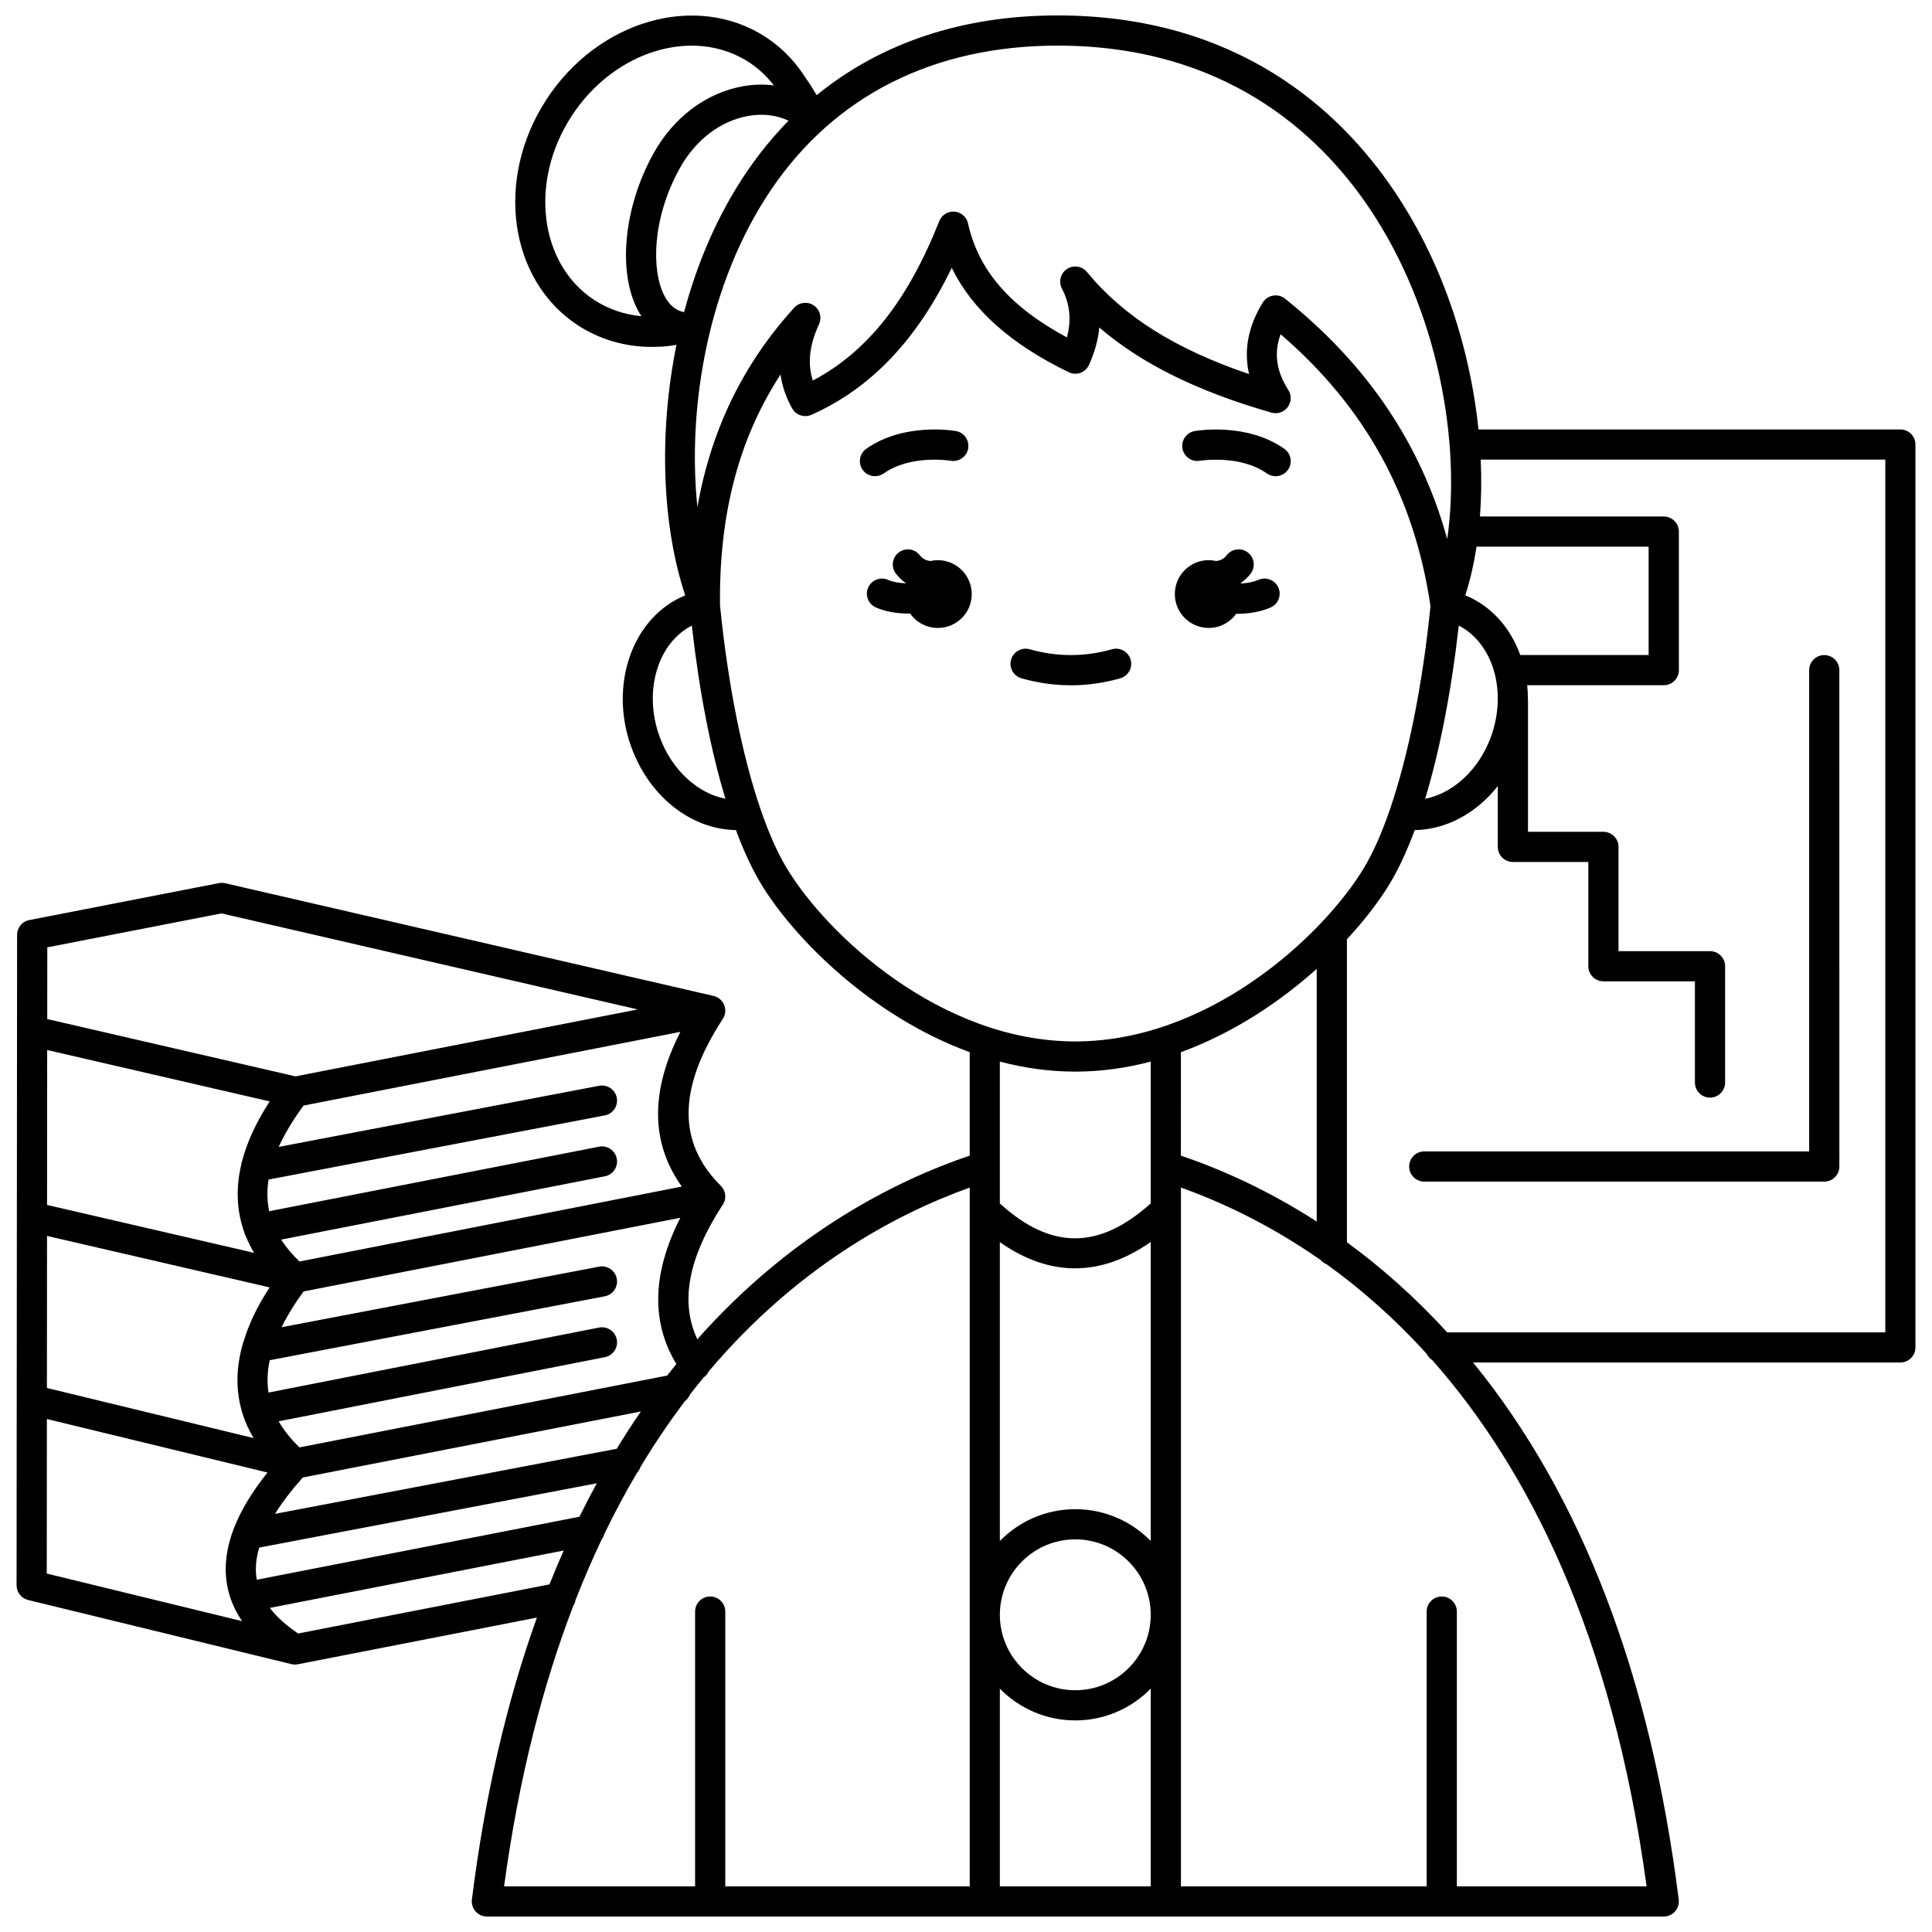 <?xml version="1.0" encoding="UTF-8"?>
<!-- Uploaded to: ICON Repo, www.svgrepo.com, Generator: ICON Repo Mixer Tools -->
<svg width="800px" height="800px" version="1.1" viewBox="144 144 512 512" xmlns="http://www.w3.org/2000/svg">
 <defs>
  <clipPath id="a">
   <path d="m148.09 148.09h503.81v503.81h-503.81z"/>
  </clipPath>
 </defs>
 <path d="m464.32 310.41c3.008 0 5.66-1.484 7.293-3.75 0.082 0 0.16 0.008 0.242 0.008 2.941 0 6.059-0.473 8.84-1.664 2.031-0.871 2.973-3.219 2.102-5.25-0.867-2.031-3.223-2.973-5.25-2.102-1.453 0.621-3.102 0.902-4.695 0.98-0.012-0.039-0.027-0.078-0.043-0.117 0.973-0.684 1.852-1.5 2.617-2.492 1.344-1.75 1.016-4.262-0.734-5.606s-4.262-1.02-5.606 0.734c-0.742 0.965-1.703 1.379-2.738 1.535-0.652-0.148-1.328-0.238-2.023-0.238-4.961 0-8.98 4.019-8.98 8.98-0.004 4.961 4.016 8.98 8.977 8.98z"/>
 <path d="m392.53 292.45c-0.695 0-1.371 0.086-2.023 0.238-1.035-0.156-2-0.57-2.738-1.535-1.344-1.754-3.856-2.082-5.606-0.734-1.75 1.344-2.082 3.856-0.734 5.606 0.762 0.992 1.645 1.812 2.617 2.492-0.008 0.023-0.016 0.043-0.023 0.066-1.68-0.062-3.356-0.324-4.656-0.906-2.019-0.902-4.383 0.004-5.281 2.019-0.902 2.016 0.004 4.383 2.019 5.281 2.594 1.16 5.723 1.625 8.742 1.625 0.117 0 0.23-0.008 0.352-0.008 1.625 2.309 4.305 3.82 7.344 3.82 4.961 0 8.98-4.019 8.98-8.98-0.012-4.961-4.031-8.984-8.992-8.984z"/>
 <path d="m378.18 269.47c7.195-5.07 17.586-3.394 17.766-3.363 2.168 0.375 4.238-1.074 4.625-3.246 0.383-2.176-1.07-4.25-3.242-4.633-0.559-0.098-13.777-2.324-23.754 4.703-1.805 1.273-2.238 3.766-0.965 5.57 0.777 1.105 2.016 1.695 3.273 1.695 0.797 0.004 1.598-0.234 2.297-0.727z"/>
 <path d="m461.98 266.11c0.105-0.016 10.547-1.727 17.77 3.363 0.699 0.492 1.504 0.73 2.301 0.73 1.258 0 2.492-0.59 3.273-1.695 1.273-1.805 0.84-4.301-0.965-5.57-9.977-7.031-23.195-4.801-23.754-4.703-2.172 0.383-3.617 2.449-3.238 4.621 0.375 2.168 2.445 3.629 4.613 3.254z"/>
 <g clip-path="url(#a)">
  <path d="m647.61 257.81h-111.8c-0.148-1.43-0.312-2.863-0.504-4.301-2.035-15.168-7.5-37.73-21.953-59.086-14.309-21.137-41.375-46.332-89.078-46.332-25.156 0-46.801 7.231-63.848 21.129-1.234-2.156-2.656-4.219-3.746-5.793-2.625-3.867-5.938-7.117-9.848-9.66-18.344-11.883-44.395-4.402-58.07 16.676-13.68 21.051-9.891 47.879 8.453 59.812 5.769 3.723 12.48 5.676 19.406 5.676 0.293 0 0.586-0.004 0.883-0.012 2.117-0.016 3.859-0.176 5.769-0.547-4.894 24.102-3.633 48.605 2.32 66.41-13.961 5.676-20.348 23.723-14.242 40.336 4.824 13.117 15.898 21.695 27.68 21.859 2.023 5.461 4.215 10.199 6.543 14.082 8.668 14.445 29.27 35.23 55.41 44.777v27.414c-19.613 6.652-47.09 20.41-72.184 48.66-4.613-9.789-2.453-21.418 6.551-35.371 0.297-0.383 0.535-0.816 0.68-1.297 0.109-0.367 0.164-0.742 0.168-1.113 0-0.027 0.008-0.051 0.008-0.074 0-0.059-0.016-0.113-0.02-0.172-0.008-0.145-0.02-0.285-0.043-0.426-0.016-0.109-0.035-0.219-0.059-0.328-0.031-0.121-0.07-0.238-0.113-0.355-0.062-0.18-0.137-0.352-0.223-0.52-0.039-0.078-0.082-0.152-0.125-0.227-0.066-0.113-0.137-0.223-0.215-0.328-0.047-0.066-0.105-0.125-0.156-0.188-0.098-0.113-0.188-0.227-0.297-0.332-11.473-11.449-11.293-25.871 0.551-44.094 0.207-0.305 0.367-0.645 0.488-1.008 0.023-0.066 0.047-0.133 0.066-0.203 0.012-0.051 0.035-0.094 0.047-0.145 0.016-0.062 0.012-0.125 0.023-0.188 0.023-0.137 0.043-0.273 0.055-0.414 0.008-0.098 0.02-0.195 0.02-0.293 0-0.215-0.016-0.43-0.047-0.641-0.012-0.074-0.035-0.145-0.051-0.215-0.035-0.16-0.078-0.316-0.133-0.473-0.027-0.074-0.055-0.145-0.082-0.215-0.066-0.164-0.148-0.32-0.238-0.477-0.027-0.047-0.051-0.094-0.078-0.141-0.02-0.027-0.031-0.059-0.051-0.09-0.258-0.379-0.574-0.699-0.93-0.961-0.031-0.023-0.062-0.043-0.094-0.066-0.184-0.129-0.379-0.242-0.582-0.34-0.02-0.008-0.039-0.02-0.059-0.027-0.258-0.117-0.527-0.207-0.801-0.266l-129.39-29.859c-0.547-0.125-1.113-0.137-1.664-0.027l-50.262 9.797c-1.961 0.383-3.293 2.141-3.215 4.078l-0.137 172.22c0 0.098 0.02 0.188 0.027 0.281 0.012 0.148 0.016 0.301 0.043 0.445 0.023 0.125 0.062 0.246 0.098 0.367 0.035 0.125 0.066 0.254 0.117 0.375 0.051 0.125 0.113 0.242 0.176 0.359 0.059 0.109 0.109 0.223 0.176 0.324 0.07 0.109 0.152 0.207 0.234 0.312 0.078 0.102 0.156 0.203 0.242 0.293 0.086 0.09 0.184 0.172 0.277 0.25 0.098 0.086 0.195 0.176 0.305 0.25 0.109 0.074 0.223 0.137 0.34 0.203 0.109 0.062 0.215 0.129 0.328 0.18 0.137 0.062 0.281 0.105 0.426 0.152 0.09 0.027 0.172 0.07 0.262 0.094l69.773 16.992c0.086 0.02 0.172 0.031 0.258 0.047 0.055 0.012 0.109 0.023 0.168 0.031 0.176 0.023 0.352 0.039 0.527 0.039 0.246 0 0.488-0.027 0.727-0.07 0.012-0.004 0.027 0 0.039-0.004l63.355-12.375c-8.047 22.402-13.809 47.348-17.23 74.727-0.141 1.137 0.211 2.281 0.969 3.144 0.758 0.859 1.852 1.352 2.996 1.352h311.89c1.148 0 2.238-0.492 2.996-1.352 0.758-0.859 1.113-2.004 0.969-3.141-7.398-59.203-25.73-107.04-54.496-142.33h113.23c2.207 0 4-1.789 4-4v-239.27c0-2.207-1.793-4-4-4zm-117.02 51.98c9.102 4.652 12.922 17.512 8.492 29.57-3.191 8.676-10.043 14.895-17.398 16.32 3.875-12.789 6.945-28.477 8.906-45.891zm1.73-8.02c1.277-3.969 2.273-8.293 2.973-12.895h45.613v28.711h-34.012c-2.609-7.188-7.664-13.016-14.574-15.816zm-25.594-102.86c18.574 27.441 24.445 62.555 20.809 87.945-7-25.254-21.164-46.207-42.977-63.695-0.895-0.715-2.047-1.016-3.176-0.82-1.129 0.191-2.117 0.859-2.723 1.832-3.875 6.242-5.094 12.672-3.644 18.957-19.531-6.598-33.305-15.297-42.957-27.043-1.301-1.582-3.586-1.926-5.297-0.797-1.707 1.129-2.289 3.367-1.34 5.184 2.117 4.059 2.562 8.324 1.328 12.949-15.102-8.125-23.469-17.801-26.211-30.211-0.379-1.715-1.832-2.984-3.586-3.125-1.746-0.133-3.391 0.879-4.035 2.512-8.348 21.074-19.066 34.621-33.52 42.266-1.438-4.547-0.887-9.465 1.648-14.93 0.832-1.793 0.23-3.922-1.414-5.016-1.645-1.094-3.844-0.82-5.172 0.645-13.566 14.93-22.039 32.367-25.641 52.832-2.742-26.445 2.773-59.352 19.535-84.125 16.898-24.977 43.148-38.18 75.914-38.18 44.195 0 69.234 23.285 82.457 42.82zm-153.75-22.914c-4.082 4.152-7.84 8.75-11.25 13.793-7.539 11.145-12.938 23.844-16.438 36.93-2.156-0.391-3.91-1.828-5.203-4.309-3.512-6.731-3.277-20.457 3.977-33.668 4.18-7.613 10.852-12.727 18.309-14.031 3.844-0.668 7.539-0.195 10.605 1.285zm-57.52-1.195c11.277-17.383 32.367-23.805 47.008-14.32 2.551 1.656 4.75 3.731 6.613 6.152-2.606-0.332-5.332-0.273-8.09 0.207-9.863 1.723-18.586 8.309-23.941 18.059-7.715 14.055-9.383 31.004-4.055 41.215 0.309 0.59 0.641 1.152 0.992 1.684-4.461-0.414-8.711-1.852-12.43-4.25-14.637-9.523-17.375-31.391-6.098-48.746zm23.391 164.56c-4.434-12.055-0.609-24.918 8.492-29.57 1.965 17.414 5.031 33.102 8.906 45.891-7.356-1.43-14.211-7.644-17.398-16.32zm33.574 34.59c-2.406-4.012-4.684-9.164-6.773-15.219-0.031-0.105-0.066-0.207-0.105-0.309-4.824-14.094-8.641-33.035-10.734-54.02 0-0.012 0.004-0.02 0.004-0.031-0.293-23.992 4.969-44.133 16.035-61.117 0.434 3.102 1.465 6.098 3.086 8.98 1.012 1.797 3.223 2.527 5.106 1.691 15.648-6.953 27.875-19.738 37.18-38.949 5.434 11.121 15.668 20.234 31 27.66 0.973 0.473 2.094 0.527 3.109 0.16 1.016-0.371 1.84-1.133 2.281-2.121 1.512-3.363 2.414-6.664 2.711-9.883 11.27 9.66 26.094 16.953 45.625 22.555 1.602 0.457 3.312-0.121 4.309-1.453 0.992-1.332 1.059-3.144 0.164-4.543-3.191-4.988-3.871-9.77-2.047-14.777 22.422 19.293 35.43 42.918 39.723 72.051-2.102 20.895-5.906 39.75-10.715 53.793-0.039 0.102-0.078 0.203-0.109 0.312-2.09 6.055-4.367 11.207-6.773 15.219-2.652 4.418-6.512 9.484-11.355 14.598-0.039 0.035-0.07 0.078-0.109 0.117-14.676 15.449-38.355 31.328-65.078 31.328-35.629-0.004-65.852-28.242-76.531-46.043zm104.53 76.305 0.004-27.414c13.879-5.066 26.188-13.305 35.988-22.078v66.961c-13.184-8.504-25.672-13.973-35.992-17.469zm-47.98 121.66c0.016-11.012 8.977-19.969 19.992-19.969 11.02 0 19.984 8.961 19.992 19.977v0.031c-0.008 11.016-8.973 19.977-19.992 19.977-11.016 0-19.98-8.957-19.992-19.969zm19.992 28.012c7.824 0 14.906-3.231 19.992-8.426v52.406h-39.984v-52.406c5.086 5.195 12.168 8.426 19.992 8.426zm0-55.977c-7.824 0-14.906 3.231-19.992 8.426v-79.199c6.555 4.625 13.23 6.941 19.918 6.941 6.711 0 13.434-2.332 20.066-6.984v79.242c-5.082-5.195-12.164-8.426-19.992-8.426zm0-115.96c6.883 0 13.57-0.973 19.992-2.656l-0.004 27.812v9.766c-13.688 12.336-26.461 12.34-39.984 0.012v-37.59c6.426 1.684 13.113 2.656 19.996 2.656zm-131.4 117.96-85.512 16.695c-0.473-2.648-0.258-5.469 0.637-8.516l89.469-17.047c-1.578 2.898-3.113 5.852-4.594 8.867zm27.129-87.492-94.406 18.496-6.926 1.355c-1.957-1.875-3.566-3.805-4.848-5.801l85.785-16.777c2.168-0.426 3.582-2.523 3.156-4.691s-2.523-3.582-4.691-3.156l-87.418 17.098c-0.574-2.676-0.629-5.465-0.172-8.387l89.105-17c2.168-0.414 3.594-2.508 3.18-4.676-0.414-2.168-2.512-3.594-4.676-3.18l-84.914 16.199c1.574-3.473 3.758-7.117 6.566-10.949l99.875-19.531c-8.008 15.703-7.879 29.445 0.383 41zm-3.887 50.082-97.43 19.031c-2.336-2.231-4.156-4.519-5.516-6.91l86.438-16.996c2.168-0.426 3.578-2.527 3.152-4.695-0.426-2.168-2.531-3.578-4.695-3.152l-87.594 17.223c-0.422-2.75-0.316-5.586 0.32-8.57l88.793-16.941c2.168-0.414 3.594-2.508 3.18-4.676s-2.512-3.59-4.676-3.18l-84.148 16.055c1.48-3.035 3.414-6.199 5.816-9.48l6.367-1.246 93.48-18.281c-7.441 14.664-7.789 27.656-1.047 38.754-0.824 1.012-1.637 2.035-2.441 3.066zm-164.34-37.008 58.996 13.641c-3.231 4.93-5.488 9.609-6.856 14.188-0.059 0.129-0.102 0.262-0.145 0.395-0.012 0.039-0.031 0.078-0.043 0.121-0.012 0.035-0.016 0.07-0.027 0.105-0.023 0.094-0.055 0.184-0.074 0.277-1.859 6.5-1.852 12.773 0.055 18.676 0.695 2.117 1.645 4.176 2.832 6.172l-54.77-13.281zm51.719-19.938c-0.156 0.371-0.242 0.773-0.281 1.184-1.543 6.68-1.012 12.516 0.762 17.559 0 0.008 0 0.012 0.004 0.02 0.09 0.457 0.258 0.875 0.48 1.254 0.625 1.547 1.363 3.012 2.191 4.402l-54.867-12.688 0.031-41.059 58.973 13.621c-3.695 5.672-6.023 10.902-7.293 15.707zm-51.758 68.457 58.461 14.18c-4.117 5.152-7.086 10.086-8.859 14.707-0.059 0.125-0.105 0.25-0.152 0.383-2.602 6.883-2.734 13.363-0.402 19.266 0.035 0.102 0.078 0.203 0.121 0.301 0.664 1.625 1.527 3.203 2.57 4.734l-51.77-12.613zm151.02 7.887-90.57 17.254c1.918-3.066 4.363-6.281 7.363-9.641l89.602-17.5c-2.207 3.203-4.336 6.504-6.394 9.887zm-104.74-141.88 110.3 25.453-90.695 17.738-65.793-15.191 0.016-19zm20.289 190.84c-3.168-2.148-5.676-4.418-7.5-6.785l77.895-15.211c-1.301 2.941-2.562 5.938-3.773 8.98zm72.926-7.324c0.297-0.453 0.496-0.965 0.59-1.508 2.219-5.668 4.551-11.07 6.992-16.203 0.301-0.402 0.52-0.855 0.652-1.344 2.773-5.738 5.672-11.148 8.68-16.242 0.406-0.426 0.707-0.941 0.895-1.504 3.777-6.285 7.719-12.078 11.766-17.434 0.59-0.449 1.047-1.043 1.316-1.73 1.227-1.586 2.465-3.125 3.707-4.629 0.016-0.012 0.031-0.016 0.051-0.027 0.551-0.402 0.953-0.926 1.227-1.5 23.207-27.445 49.086-41.527 69.191-48.734v113.17 0.047 0.047 71.922h-64.781v-72.82c0-2.207-1.789-4-4-4-2.207 0-4 1.789-4 4v72.82h-50.621c3.922-28.891 10.316-53.449 18.336-74.332zm234.16 74.332v-72.82c0-2.207-1.789-4-4-4-2.207 0-4 1.789-4 4v72.82h-65.117v-71.938-0.031-0.031-107.15-0.012-6.031c11.055 3.961 23.848 10 36.992 19.195 0.418 0.48 0.945 0.859 1.547 1.094 8.887 6.375 17.906 14.203 26.621 23.824 0.324 0.66 0.816 1.223 1.434 1.617 25.215 28.523 47.684 72.285 56.809 139.46zm113.54-146.82h-116.11c-8.738-9.582-17.734-17.43-26.562-23.871v-80.305c4.836-5.211 8.719-10.34 11.426-14.852 2.328-3.879 4.516-8.617 6.539-14.074 8.355-0.121 16.352-4.473 22.02-11.672v16.121c0 2.207 1.789 4 4 4h19.992v27.629c0 2.207 1.789 4 4 4h24.246v26.82c0 2.207 1.789 4 4 4 2.207 0 4-1.789 4-4v-30.82c0-2.207-1.789-4-4-4l-24.246 0.004v-27.629c0-2.207-1.789-4-4-4h-19.992v-34.859c0-0.07-0.02-0.141-0.02-0.211 0.004-1.277-0.062-2.535-0.191-3.781h36.199c2.207 0 4-1.789 4-4v-36.707c0-2.207-1.789-4-4-4h-48.719c0.367-4.848 0.438-9.902 0.203-15.074h107.22v231.28z"/>
 </g>
 <path d="m517.45 453.14c0 2.207 1.789 4 4 4h106c2.207 0 4-1.789 4-4l-0.004-131.54c0-2.207-1.789-4-4-4-2.207 0-4 1.789-4 4v127.54l-102-0.004c-2.207 0-3.996 1.793-3.996 4z"/>
 <path d="m443.63 318.82c-0.602-2.125-2.812-3.359-4.938-2.758-7.25 2.055-14.562 2.055-21.812 0-2.125-0.598-4.336 0.633-4.938 2.758-0.602 2.125 0.633 4.336 2.758 4.938 4.336 1.227 8.738 1.852 13.086 1.852 4.348 0 8.75-0.621 13.086-1.852 2.125-0.602 3.359-2.812 2.758-4.938z"/>
</svg>